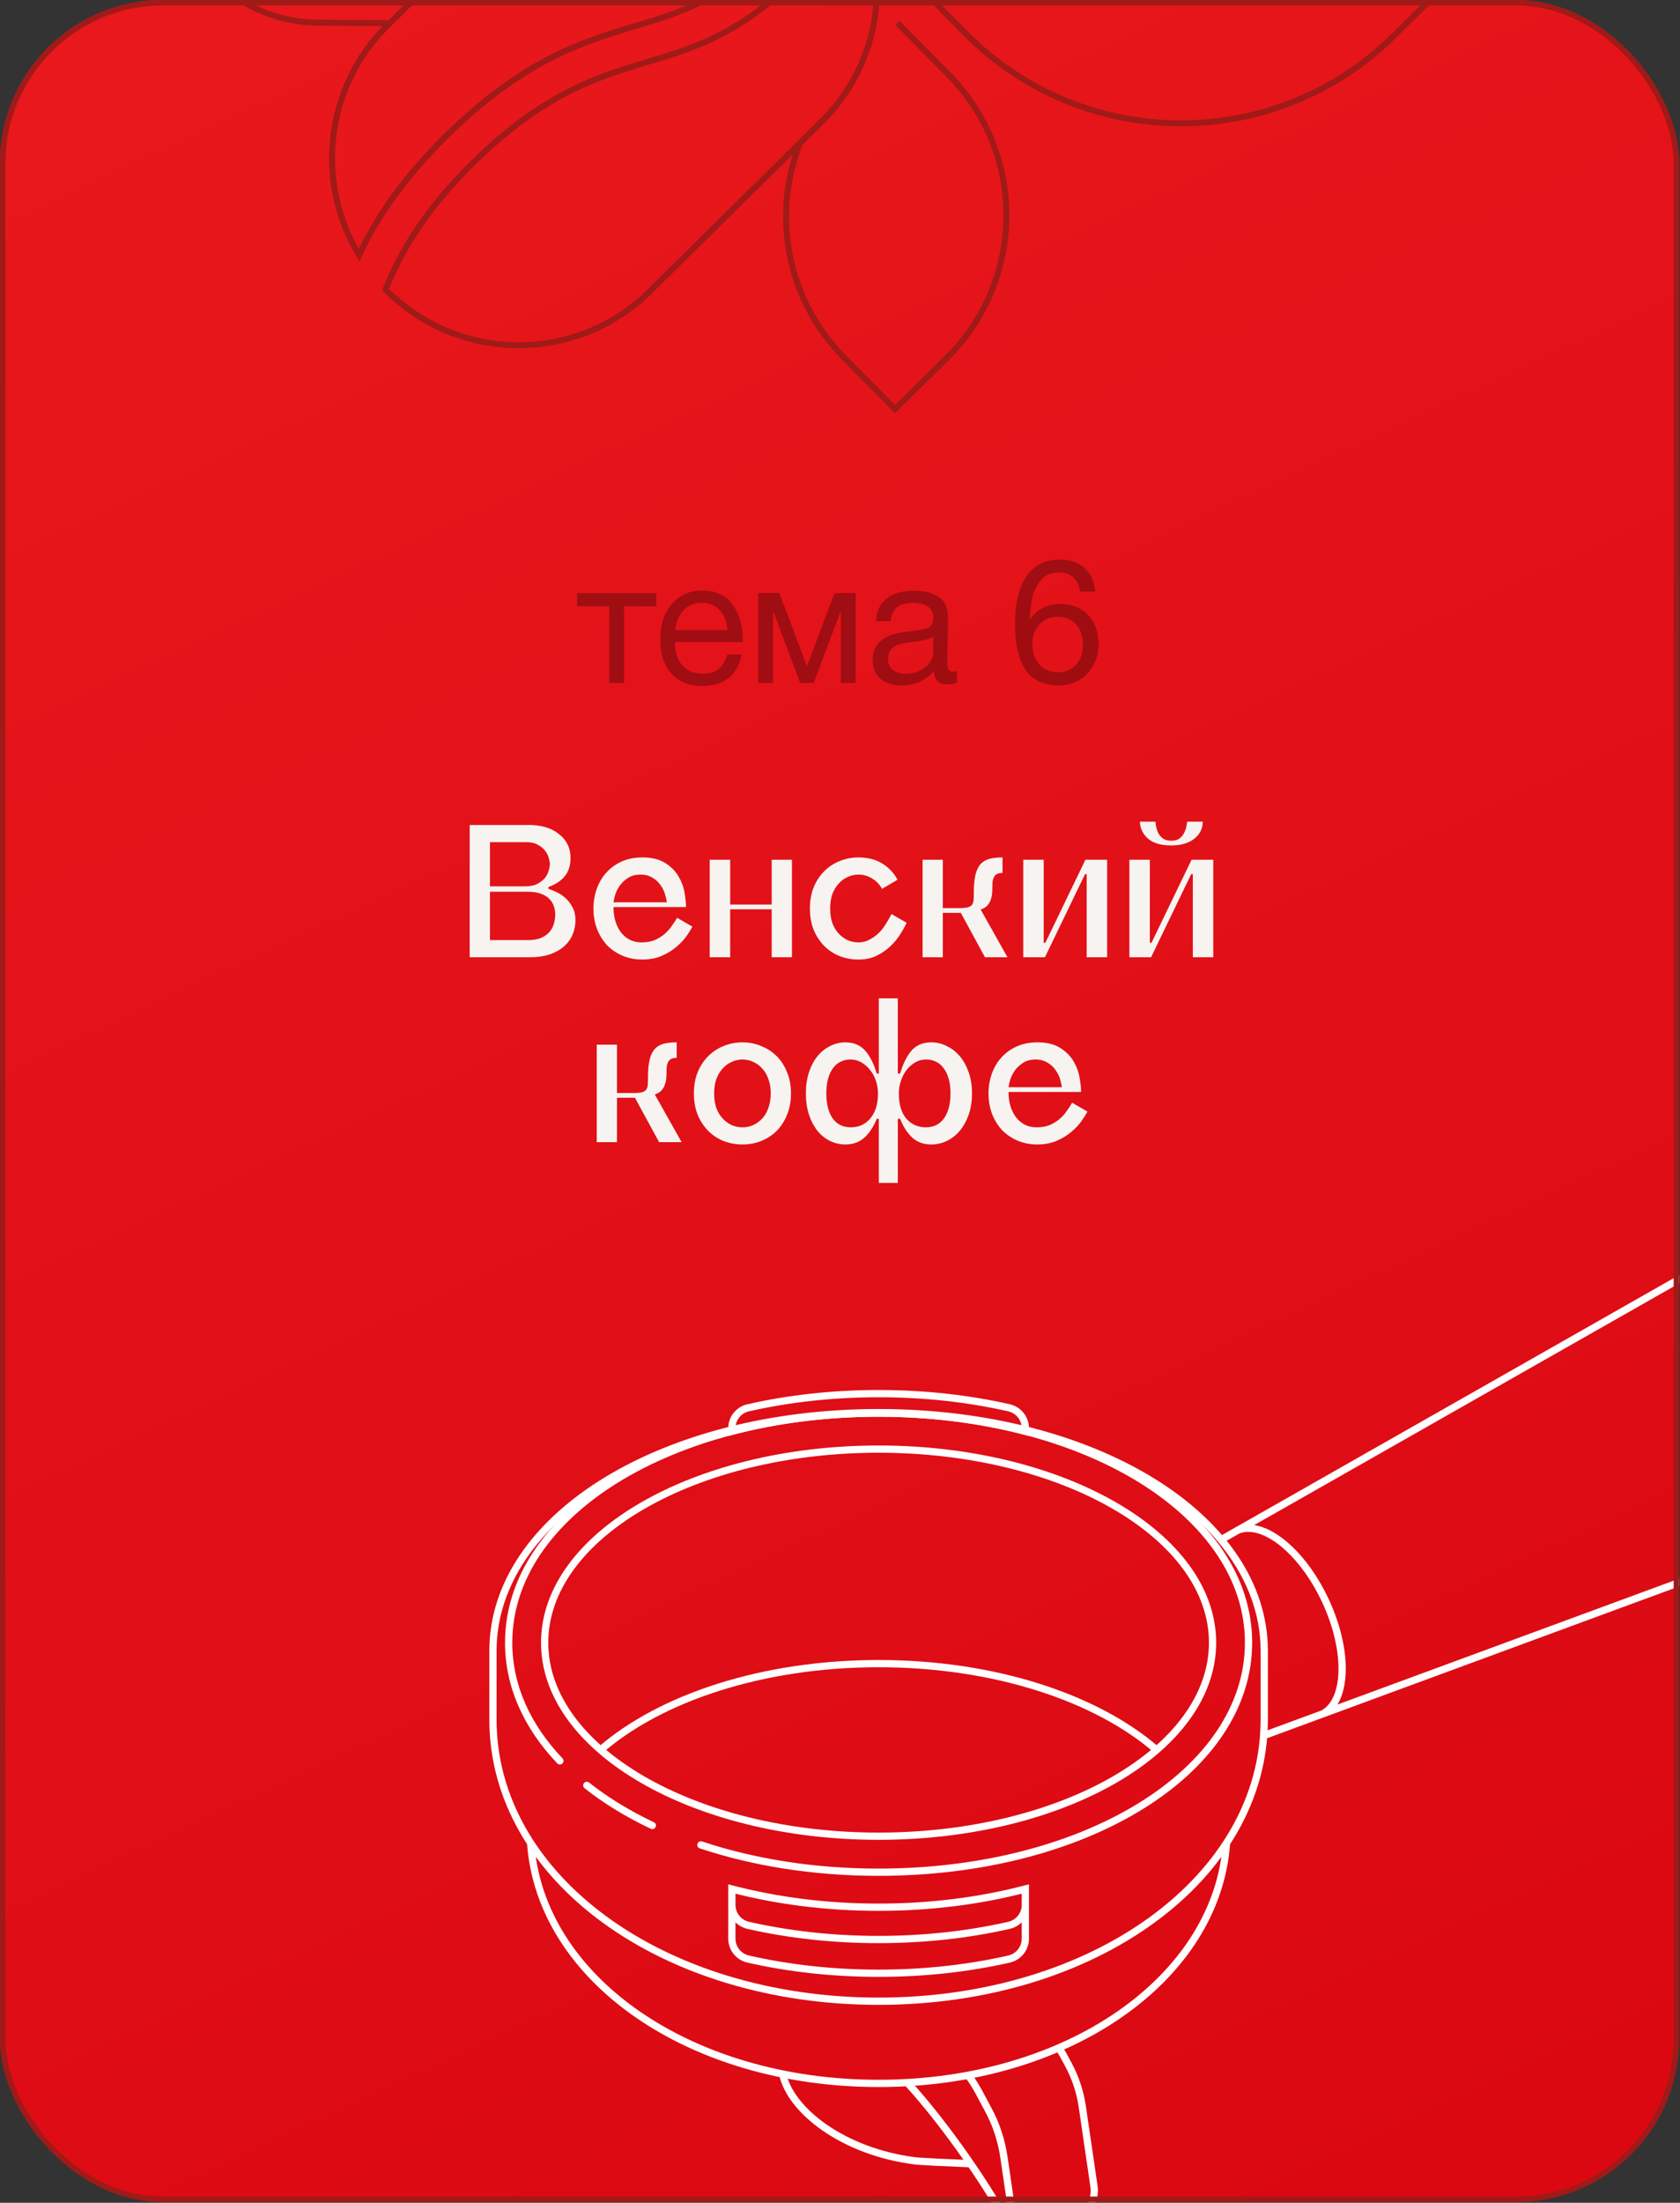 <?xml version="1.0" encoding="UTF-8"?> <svg xmlns="http://www.w3.org/2000/svg" width="309" height="405" viewBox="0 0 309 405" fill="none"><rect x="0" y="0" width="309" height="405" fill="#333333" stroke="none"/><g clip-path="url(#clip0_234_2633)"><rect width="308.83" height="404.853" rx="30" fill="url(#paint0_linear_234_2633)"></rect><path d="M90.116 163.954V172.846H97.032C98.02 172.846 98.831 172.719 99.464 172.466C100.123 172.187 100.642 171.833 101.022 171.402C101.428 170.946 101.706 170.439 101.858 169.882C102.036 169.299 102.124 168.704 102.124 168.096C102.124 167.64 102.048 167.171 101.896 166.69C101.744 166.183 101.478 165.727 101.098 165.322C100.718 164.917 100.199 164.587 99.54 164.334C98.882 164.081 98.033 163.954 96.994 163.954H90.116ZM90.116 154.834V162.966H96.538C97.526 162.966 98.312 162.801 98.894 162.472C99.502 162.143 99.971 161.763 100.3 161.332C100.63 160.876 100.845 160.42 100.946 159.964C101.073 159.508 101.136 159.141 101.136 158.862C101.136 158.583 101.073 158.229 100.946 157.798C100.845 157.342 100.63 156.899 100.3 156.468C99.971 156.012 99.515 155.632 98.932 155.328C98.375 154.999 97.653 154.834 96.766 154.834H90.116ZM105.848 169.198C105.848 170.11 105.671 170.984 105.316 171.82C104.987 172.631 104.468 173.353 103.758 173.986C103.074 174.594 102.2 175.088 101.136 175.468C100.072 175.823 98.818 176 97.374 176H86.392V151.68H97.374C98.388 151.68 99.35 151.807 100.262 152.06C101.174 152.313 101.972 152.706 102.656 153.238C103.366 153.745 103.923 154.378 104.328 155.138C104.734 155.898 104.936 156.772 104.936 157.76C104.936 159.128 104.582 160.243 103.872 161.104C103.163 161.965 102.162 162.624 100.87 163.08V163.422C101.301 163.549 101.808 163.751 102.39 164.03C102.973 164.309 103.518 164.676 104.024 165.132C104.531 165.588 104.962 166.158 105.316 166.842C105.671 167.501 105.848 168.286 105.848 169.198ZM117.779 160.8C116.917 160.8 116.183 160.99 115.575 161.37C114.967 161.75 114.46 162.206 114.055 162.738C113.675 163.27 113.383 163.827 113.181 164.41C113.003 164.993 112.889 165.487 112.839 165.892H122.643C122.617 165.537 122.516 165.069 122.339 164.486C122.187 163.903 121.921 163.346 121.541 162.814C121.186 162.257 120.692 161.788 120.059 161.408C119.451 161.003 118.691 160.8 117.779 160.8ZM127.355 170.376C127.101 170.857 126.734 171.44 126.253 172.124C125.771 172.808 125.151 173.467 124.391 174.1C123.656 174.733 122.769 175.278 121.731 175.734C120.692 176.19 119.476 176.418 118.083 176.418C116.816 176.418 115.638 176.19 114.549 175.734C113.459 175.278 112.509 174.645 111.699 173.834C110.913 172.998 110.293 172.01 109.837 170.87C109.381 169.705 109.153 168.425 109.153 167.032C109.153 165.765 109.355 164.562 109.761 163.422C110.166 162.282 110.749 161.294 111.509 160.458C112.269 159.597 113.206 158.913 114.321 158.406C115.435 157.899 116.702 157.646 118.121 157.646C119.919 157.646 121.351 158.001 122.415 158.71C123.479 159.394 124.289 160.23 124.847 161.218C125.404 162.181 125.759 163.169 125.911 164.182C126.088 165.195 126.177 166.031 126.177 166.69V166.766H112.839C112.839 167.754 112.965 168.653 113.219 169.464C113.472 170.249 113.827 170.933 114.283 171.516C114.739 172.073 115.271 172.504 115.879 172.808C116.512 173.112 117.209 173.264 117.969 173.264C118.881 173.264 119.666 173.137 120.325 172.884C120.983 172.605 121.566 172.263 122.073 171.858C122.605 171.427 123.061 170.946 123.441 170.414C123.846 169.857 124.213 169.299 124.543 168.742L127.355 170.376ZM145.66 158.064V176H141.936V167.184H134.298V176H130.536V158.064H134.298V166.31H141.936V158.064H145.66ZM162.227 163.422C161.796 162.611 161.188 161.978 160.403 161.522C159.643 161.041 158.807 160.8 157.895 160.8C157.185 160.8 156.514 160.952 155.881 161.256C155.247 161.535 154.69 161.953 154.209 162.51C153.727 163.042 153.347 163.688 153.069 164.448C152.815 165.208 152.689 166.069 152.689 167.032C152.689 167.995 152.815 168.869 153.069 169.654C153.347 170.414 153.727 171.06 154.209 171.592C154.69 172.124 155.247 172.542 155.881 172.846C156.514 173.125 157.185 173.264 157.895 173.264C158.655 173.264 159.351 173.087 159.985 172.732C160.643 172.377 161.226 171.947 161.733 171.44C162.239 170.908 162.67 170.338 163.025 169.73C163.405 169.122 163.721 168.565 163.975 168.058L166.749 169.654C166.47 170.287 166.077 170.997 165.571 171.782C165.089 172.567 164.481 173.302 163.747 173.986C163.037 174.67 162.189 175.253 161.201 175.734C160.238 176.19 159.136 176.418 157.895 176.418C156.653 176.418 155.488 176.203 154.399 175.772C153.335 175.341 152.397 174.721 151.587 173.91C150.776 173.074 150.13 172.086 149.649 170.946C149.193 169.781 148.965 168.476 148.965 167.032C148.965 165.588 149.193 164.296 149.649 163.156C150.13 161.991 150.776 161.003 151.587 160.192C152.397 159.381 153.335 158.761 154.399 158.33C155.488 157.874 156.653 157.646 157.895 157.646C159.643 157.646 161.112 158.026 162.303 158.786C163.519 159.546 164.443 160.534 165.077 161.75L162.227 163.422ZM185.306 176H181.164L176.718 167.83H173.412V176H169.688V158.064H173.412V166.956H176.604C177.237 166.956 177.718 166.905 178.048 166.804C178.402 166.703 178.656 166.538 178.808 166.31C178.96 166.082 179.048 165.791 179.074 165.436C179.099 165.056 179.112 164.6 179.112 164.068C179.112 162.751 179.213 161.674 179.416 160.838C179.618 160.002 179.922 159.356 180.328 158.9C180.758 158.419 181.303 158.089 181.962 157.912C182.646 157.735 183.456 157.646 184.394 157.646V160.496C183.659 160.496 183.165 160.699 182.912 161.104C182.658 161.509 182.532 162.003 182.532 162.586C182.532 163.067 182.519 163.549 182.494 164.03C182.468 164.511 182.38 164.967 182.228 165.398C182.101 165.803 181.886 166.171 181.582 166.5C181.303 166.804 180.898 167.045 180.366 167.222L185.306 176ZM203.633 158.064V176H199.871V160.724H199.567L192.195 176H188.205V158.064H191.967V173.34H192.271L199.643 158.064H203.633ZM215.442 155.442C213.542 155.442 212.11 155.024 211.148 154.188C210.185 153.327 209.691 152.288 209.666 151.072H212.516C212.541 151.249 212.579 151.541 212.63 151.946C212.706 152.326 212.832 152.719 213.01 153.124C213.212 153.504 213.504 153.846 213.884 154.15C214.264 154.429 214.783 154.568 215.442 154.568C216.1 154.568 216.607 154.429 216.962 154.15C217.342 153.846 217.62 153.504 217.798 153.124C218 152.719 218.14 152.326 218.216 151.946C218.292 151.541 218.342 151.249 218.368 151.072H221.218C221.218 151.68 221.091 152.25 220.838 152.782C220.584 153.289 220.217 153.745 219.736 154.15C219.254 154.555 218.646 154.872 217.912 155.1C217.202 155.328 216.379 155.442 215.442 155.442ZM223.156 158.064V176H219.394V160.724H219.09L211.718 176H207.728V158.064H211.49V173.34H211.794L219.166 158.064H223.156ZM125.374 210H121.232L116.786 201.83H113.48V210H109.756V192.064H113.48V200.956H116.672C117.306 200.956 117.787 200.905 118.116 200.804C118.471 200.703 118.724 200.538 118.876 200.31C119.028 200.082 119.117 199.791 119.142 199.436C119.168 199.056 119.18 198.6 119.18 198.068C119.18 196.751 119.282 195.674 119.484 194.838C119.687 194.002 119.991 193.356 120.396 192.9C120.827 192.419 121.372 192.089 122.03 191.912C122.714 191.735 123.525 191.646 124.462 191.646V194.496C123.728 194.496 123.234 194.699 122.98 195.104C122.727 195.509 122.6 196.003 122.6 196.586C122.6 197.067 122.588 197.549 122.562 198.03C122.537 198.511 122.448 198.967 122.296 199.398C122.17 199.803 121.954 200.171 121.65 200.5C121.372 200.804 120.966 201.045 120.434 201.222L125.374 210ZM136.557 191.646C137.798 191.646 138.951 191.874 140.015 192.33C141.104 192.761 142.054 193.381 142.865 194.192C143.676 195.003 144.309 195.991 144.765 197.156C145.246 198.296 145.487 199.588 145.487 201.032C145.487 202.476 145.246 203.781 144.765 204.946C144.309 206.086 143.676 207.074 142.865 207.91C142.054 208.721 141.104 209.341 140.015 209.772C138.951 210.203 137.798 210.418 136.557 210.418C135.316 210.418 134.15 210.203 133.061 209.772C131.997 209.341 131.06 208.721 130.249 207.91C129.438 207.074 128.792 206.086 128.311 204.946C127.855 203.781 127.627 202.476 127.627 201.032C127.627 199.588 127.855 198.296 128.311 197.156C128.792 195.991 129.438 195.003 130.249 194.192C131.06 193.381 131.997 192.761 133.061 192.33C134.15 191.874 135.316 191.646 136.557 191.646ZM136.557 207.264C137.292 207.264 137.963 207.125 138.571 206.846C139.204 206.542 139.762 206.124 140.243 205.592C140.724 205.06 141.092 204.414 141.345 203.654C141.624 202.869 141.763 201.995 141.763 201.032C141.763 200.069 141.624 199.208 141.345 198.448C141.092 197.688 140.724 197.042 140.243 196.51C139.762 195.953 139.204 195.535 138.571 195.256C137.963 194.952 137.292 194.8 136.557 194.8C135.848 194.8 135.176 194.952 134.543 195.256C133.91 195.535 133.352 195.953 132.871 196.51C132.39 197.042 132.01 197.688 131.731 198.448C131.478 199.208 131.351 200.069 131.351 201.032C131.351 201.995 131.478 202.869 131.731 203.654C132.01 204.414 132.39 205.06 132.871 205.592C133.352 206.124 133.91 206.542 134.543 206.846C135.176 207.125 135.848 207.264 136.557 207.264ZM156.47 207.264C157.18 207.264 157.838 207.137 158.446 206.884C159.054 206.605 159.586 206.2 160.042 205.668C160.498 205.136 160.853 204.49 161.106 203.73C161.36 202.945 161.486 202.045 161.486 201.032C161.486 200.221 161.36 199.449 161.106 198.714C160.853 197.954 160.498 197.295 160.042 196.738C159.586 196.155 159.054 195.687 158.446 195.332C157.838 194.977 157.18 194.8 156.47 194.8C155.026 194.8 153.912 195.37 153.126 196.51C152.366 197.625 151.986 199.132 151.986 201.032C151.986 202.957 152.366 204.477 153.126 205.592C153.912 206.707 155.026 207.264 156.47 207.264ZM170.302 207.264C171.746 207.264 172.861 206.707 173.646 205.592C174.432 204.477 174.824 202.957 174.824 201.032C174.824 199.132 174.432 197.625 173.646 196.51C172.861 195.37 171.746 194.8 170.302 194.8C169.593 194.8 168.934 194.977 168.326 195.332C167.718 195.687 167.186 196.155 166.73 196.738C166.3 197.295 165.958 197.954 165.704 198.714C165.451 199.449 165.324 200.221 165.324 201.032C165.324 203.084 165.793 204.642 166.73 205.706C167.668 206.745 168.858 207.264 170.302 207.264ZM171.29 191.646C172.304 191.646 173.254 191.874 174.14 192.33C175.052 192.761 175.85 193.381 176.534 194.192C177.218 195.003 177.763 195.991 178.168 197.156C178.574 198.296 178.776 199.588 178.776 201.032C178.776 202.476 178.574 203.781 178.168 204.946C177.763 206.086 177.218 207.074 176.534 207.91C175.85 208.721 175.052 209.341 174.14 209.772C173.254 210.203 172.304 210.418 171.29 210.418C169.897 210.418 168.744 210.013 167.832 209.202C166.92 208.366 166.16 207.201 165.552 205.706H165.134V217.486H161.638V205.706H161.258C160.65 207.201 159.878 208.366 158.94 209.202C158.028 210.013 156.876 210.418 155.482 210.418C154.494 210.418 153.557 210.203 152.67 209.772C151.784 209.341 151.011 208.721 150.352 207.91C149.694 207.074 149.174 206.086 148.794 204.946C148.414 203.781 148.224 202.476 148.224 201.032C148.224 199.588 148.414 198.296 148.794 197.156C149.174 195.991 149.694 195.003 150.352 194.192C151.011 193.381 151.784 192.761 152.67 192.33C153.557 191.874 154.494 191.646 155.482 191.646C157.028 191.646 158.244 192.153 159.13 193.166C160.017 194.179 160.726 195.585 161.258 197.384H161.638V183.552H165.134V197.384H165.552C166.084 195.585 166.781 194.179 167.642 193.166C168.529 192.153 169.745 191.646 171.29 191.646ZM190.439 194.8C189.577 194.8 188.843 194.99 188.235 195.37C187.627 195.75 187.12 196.206 186.715 196.738C186.335 197.27 186.043 197.827 185.841 198.41C185.663 198.993 185.549 199.487 185.499 199.892H195.303C195.277 199.537 195.176 199.069 194.999 198.486C194.847 197.903 194.581 197.346 194.201 196.814C193.846 196.257 193.352 195.788 192.719 195.408C192.111 195.003 191.351 194.8 190.439 194.8ZM200.015 204.376C199.761 204.857 199.394 205.44 198.913 206.124C198.431 206.808 197.811 207.467 197.051 208.1C196.316 208.733 195.429 209.278 194.391 209.734C193.352 210.19 192.136 210.418 190.743 210.418C189.476 210.418 188.298 210.19 187.209 209.734C186.119 209.278 185.169 208.645 184.359 207.834C183.573 206.998 182.953 206.01 182.497 204.87C182.041 203.705 181.813 202.425 181.813 201.032C181.813 199.765 182.015 198.562 182.421 197.422C182.826 196.282 183.409 195.294 184.169 194.458C184.929 193.597 185.866 192.913 186.981 192.406C188.095 191.899 189.362 191.646 190.781 191.646C192.579 191.646 194.011 192.001 195.075 192.71C196.139 193.394 196.949 194.23 197.507 195.218C198.064 196.181 198.419 197.169 198.571 198.182C198.748 199.195 198.837 200.031 198.837 200.69V200.766H185.499C185.499 201.754 185.625 202.653 185.879 203.464C186.132 204.249 186.487 204.933 186.943 205.516C187.399 206.073 187.931 206.504 188.539 206.808C189.172 207.112 189.869 207.264 190.629 207.264C191.541 207.264 192.326 207.137 192.985 206.884C193.643 206.605 194.226 206.263 194.733 205.858C195.265 205.427 195.721 204.946 196.101 204.414C196.506 203.857 196.873 203.299 197.203 202.742L200.015 204.376Z" fill="#F6F3F0"></path><path opacity="0.3" d="M120.697 111.46H114.777V125.572H112.057V111.46H106.137V109.06H120.697V111.46ZM136.419 120.356C135.587 124.196 133.187 126.116 129.219 126.116C126.787 126.116 124.878 125.358 123.491 123.844C122.126 122.329 121.443 120.228 121.443 117.54C121.443 114.873 122.147 112.718 123.555 111.076C124.985 109.412 126.841 108.58 129.123 108.58C131.662 108.58 133.539 109.444 134.755 111.172C135.993 112.878 136.611 115.044 136.611 117.668V118.052H124.195L124.163 118.244C124.163 119.993 124.622 121.369 125.539 122.372C126.457 123.374 127.715 123.876 129.315 123.876C130.51 123.876 131.449 123.598 132.131 123.044C132.835 122.489 133.379 121.593 133.763 120.356H136.419ZM133.795 115.844C133.667 114.265 133.187 113.038 132.355 112.164C131.523 111.268 130.425 110.82 129.059 110.82C127.737 110.82 126.638 111.268 125.763 112.164C124.889 113.06 124.366 114.286 124.195 115.844H133.795ZM157.383 125.572H154.663V112.548H154.567L149.671 125.572H147.175L142.279 112.548H142.183V125.572H139.463V109.06H143.367L148.391 122.436H148.455L153.479 109.06H157.383V125.572ZM176.025 123.396V125.508C175.47 125.721 174.852 125.828 174.169 125.828C172.612 125.828 171.812 125.017 171.769 123.396C170.212 125.145 168.217 126.02 165.785 126.02C164.164 126.02 162.873 125.604 161.913 124.772C160.974 123.94 160.505 122.798 160.505 121.348C160.505 118.404 162.457 116.686 166.361 116.196C166.617 116.153 166.99 116.11 167.481 116.068C169.337 115.854 170.478 115.609 170.905 115.332C171.396 114.99 171.641 114.404 171.641 113.572C171.641 111.758 170.393 110.852 167.897 110.852C166.617 110.852 165.646 111.118 164.985 111.652C164.324 112.164 163.929 113.017 163.801 114.212H161.145C161.188 112.441 161.817 111.065 163.033 110.084C164.249 109.102 165.924 108.612 168.057 108.612C170.382 108.612 172.11 109.145 173.241 110.212C173.604 110.553 173.87 111.001 174.041 111.556C174.212 112.11 174.308 112.569 174.329 112.932C174.35 113.273 174.361 113.796 174.361 114.5C174.361 115.31 174.34 116.537 174.297 118.18C174.254 119.822 174.233 121.049 174.233 121.86C174.233 122.457 174.308 122.884 174.457 123.14C174.628 123.374 174.926 123.492 175.353 123.492C175.524 123.492 175.748 123.46 176.025 123.396ZM171.641 116.996C171.449 117.145 171.246 117.273 171.033 117.38C170.82 117.486 170.542 117.572 170.201 117.636C169.881 117.7 169.657 117.753 169.529 117.796C169.422 117.817 169.145 117.86 168.697 117.924C168.249 117.966 168.014 117.988 167.993 117.988C167.332 118.073 166.894 118.137 166.681 118.18C166.489 118.201 166.105 118.286 165.529 118.436C164.974 118.585 164.58 118.756 164.345 118.948C164.11 119.14 163.876 119.428 163.641 119.812C163.428 120.174 163.321 120.612 163.321 121.124C163.321 121.977 163.609 122.649 164.185 123.14C164.782 123.63 165.593 123.876 166.617 123.876C167.918 123.876 169.081 123.492 170.105 122.724C171.129 121.956 171.641 121.049 171.641 120.004V116.996ZM201.447 108.772H198.663C198.514 107.684 198.108 106.83 197.447 106.212C196.807 105.572 195.932 105.252 194.823 105.252C194.055 105.252 193.362 105.39 192.743 105.668C192.146 105.945 191.655 106.35 191.271 106.884C190.908 107.396 190.599 107.918 190.343 108.452C190.087 108.985 189.895 109.636 189.767 110.404C189.639 111.172 189.554 111.801 189.511 112.292C189.468 112.761 189.426 113.337 189.383 114.02C190.62 112.036 192.498 111.044 195.015 111.044C197.127 111.044 198.823 111.716 200.103 113.06C201.404 114.382 202.055 116.132 202.055 118.308C202.055 120.548 201.372 122.393 200.007 123.844C198.663 125.294 196.86 126.02 194.599 126.02C189.33 126.02 186.695 122.265 186.695 114.756C186.695 113.582 186.759 112.473 186.887 111.428C187.036 110.382 187.292 109.326 187.655 108.26C188.039 107.172 188.53 106.244 189.127 105.476C189.724 104.708 190.514 104.089 191.495 103.62C192.498 103.129 193.639 102.884 194.919 102.884C196.818 102.884 198.343 103.406 199.495 104.452C200.647 105.476 201.298 106.916 201.447 108.772ZM194.535 113.412C193.148 113.412 192.028 113.881 191.175 114.82C190.322 115.737 189.895 116.942 189.895 118.436C189.895 119.993 190.322 121.241 191.175 122.18C192.05 123.118 193.191 123.588 194.599 123.588C195.964 123.588 197.063 123.14 197.895 122.244C198.748 121.326 199.175 120.1 199.175 118.564C199.175 116.985 198.759 115.737 197.927 114.82C197.095 113.881 195.964 113.412 194.535 113.412Z" fill="black"></path><path d="M71.274 3.706L58.465 3.625C51.158 3.578 44.567 0.575 39.806 -4.244L39.028 -3.475C43.98 1.541 50.854 4.672 58.459 4.721L71.267 4.8L71.274 3.706Z" fill="#A01A18"></path><path d="M141.684 -9.116L141.301 -9.504C131.994 -0.33 125.459 1.614 116.955 4.178C107.196 7.102 95.989 10.485 81.653 24.655C73.284 32.916 68.606 40.144 65.546 46.672L66.042 46.904L66.511 46.619C58.579 33.543 60.289 16.278 71.651 5.064L103.221 -26.11C109.864 -32.669 118.533 -35.915 127.184 -35.859C135.838 -35.802 144.463 -32.449 151.023 -25.803C151.467 -25.356 151.872 -24.857 152.316 -24.354L152.726 -24.716L152.223 -24.93C150.152 -20.078 147.194 -15.326 141.3 -9.502L141.683 -9.114L142.069 -8.723C148.042 -14.621 151.114 -19.532 153.231 -24.5L153.365 -24.819L153.138 -25.076C152.714 -25.559 152.294 -26.074 151.802 -26.572C138.26 -40.29 116.166 -40.43 102.452 -26.889L70.882 4.285C59.154 15.865 57.383 33.684 65.574 47.185L66.106 48.061L66.54 47.136C69.546 40.717 74.136 33.619 82.423 25.437C96.637 11.412 107.516 8.164 117.268 5.226C125.76 2.683 132.645 0.593 142.068 -8.723L141.682 -9.114L141.684 -9.116Z" fill="#A01A18"></path><path d="M146.197 -4.543C135.664 5.846 127.64 8.24 118.949 10.86C109.982 13.549 99.653 16.665 86.549 29.616C77.513 38.535 73.156 46.184 70.408 53.008L70.28 53.322L70.548 53.621L70.555 53.633L70.563 53.641C84.105 67.356 106.201 67.497 119.914 53.956L151.485 22.783C159.468 14.9 162.849 4.119 161.603 -6.216L161.058 -6.15L161.445 -5.759L178.136 -22.242C188.975 -32.944 203.121 -38.236 217.236 -38.148C231.352 -38.057 245.43 -32.58 256.128 -21.743L270.021 -7.669L255.952 6.224C245.113 16.926 230.967 22.218 216.851 22.128C202.733 22.038 188.655 16.562 177.953 5.724L170.828 -1.494L170.051 -0.726L177.174 6.493C199.001 28.601 234.616 28.831 256.72 7.004L271.569 -7.659L256.907 -22.513C235.083 -44.621 199.471 -44.848 177.366 -23.021L160.484 -6.352L160.515 -6.086C161.72 3.93 158.45 14.363 150.714 22.001L119.143 53.175C112.501 59.734 103.83 62.978 95.181 62.924C86.527 62.867 77.903 59.514 71.34 52.869L70.952 53.253L71.36 52.89L71.323 52.848L70.913 53.21L71.423 53.418C74.127 46.706 78.382 39.225 87.319 30.396C100.298 17.593 110.298 14.605 119.265 11.909C127.948 9.305 136.307 6.772 146.965 -3.764L146.196 -4.543L146.197 -4.543Z" fill="#A01A18"></path><path d="M146.627 26.129C141.38 39.46 144.089 55.211 154.8 66.066L164.608 76.001L174.55 66.184C189.22 51.697 189.371 28.058 174.889 13.387L165.459 3.834L164.681 4.604L174.11 14.156C181.141 21.278 184.617 30.571 184.561 39.849C184.499 49.126 180.904 58.373 173.783 65.407L164.62 74.455L155.579 65.296C145.182 54.763 142.553 39.468 147.648 26.53L146.627 26.128L146.627 26.129Z" fill="#A01A18"></path><path d="M108.343 327.73C111.79 330.46 115.797 332.916 120.264 335.03C120.599 335.186 120.738 335.582 120.583 335.919C120.424 336.251 120.026 336.393 119.694 336.235C115.146 334.081 111.048 331.579 107.515 328.777C107.225 328.547 107.175 328.128 107.408 327.839C107.636 327.549 108.053 327.503 108.343 327.732V327.73ZM129.123 338.565C138.698 341.753 149.744 343.558 161.6 343.555C180.569 343.558 197.468 338.94 209.577 331.426C221.693 323.907 228.977 313.549 228.974 302.014C228.977 290.484 221.692 280.126 209.577 272.604C197.468 265.096 180.569 260.478 161.6 260.478C142.632 260.478 125.73 265.096 113.621 272.604C101.505 280.126 94.222 290.484 94.224 302.014C94.227 309.829 97.551 317.07 103.462 323.29C103.717 323.556 103.706 323.979 103.438 324.234C103.171 324.485 102.75 324.477 102.494 324.21C96.4 317.802 92.885 310.216 92.889 302.014C92.891 289.882 100.552 279.137 112.92 271.471C125.293 263.799 142.411 259.146 161.6 259.146C180.79 259.146 197.908 263.799 210.281 271.471C222.646 279.135 230.307 289.882 230.309 302.014C230.307 314.151 222.646 324.9 210.281 332.561C197.908 340.234 180.783 344.888 161.6 344.888C149.609 344.888 138.425 343.069 128.702 339.836C128.354 339.72 128.163 339.34 128.282 338.99C128.397 338.642 128.774 338.451 129.123 338.567V338.565Z" fill="white"></path><path d="M358.898 206.736L358.571 206.155C363.534 203.332 368.918 202 374.216 202C386.129 201.997 397.625 208.732 403.035 220.378C405.05 224.715 406 229.264 406 233.732C406.003 246.582 398.139 258.778 385.219 263.538L231.674 320.095L231.752 319.063C231.819 318.091 231.864 317.118 231.864 316.141V303.532C231.862 296.276 229.071 289.501 224.076 283.522L223.564 282.911L358.57 206.155L358.897 206.736L359.227 207.315L224.919 283.675L224.59 283.096L225.102 282.667C230.258 288.829 233.199 295.929 233.199 303.532V316.141C233.199 317.157 233.153 318.163 233.08 319.158L232.414 319.109L232.183 318.485L384.759 262.286C397.135 257.726 404.664 246.042 404.664 233.73C404.664 229.453 403.756 225.099 401.825 220.942C396.643 209.78 385.63 203.334 374.214 203.334C369.139 203.334 363.986 204.609 359.227 207.315L358.897 206.736H358.898ZM242.818 314.593C243.886 314.095 244.717 313.165 245.301 311.831C245.877 310.502 246.19 308.777 246.187 306.798C246.19 303.265 245.206 298.949 243.203 294.631C241.379 290.707 239.017 287.43 236.574 285.157C234.134 282.875 231.622 281.636 229.591 281.645C228.914 281.645 228.286 281.778 227.7 282.047L227.138 280.836C227.909 280.48 228.737 280.309 229.591 280.309C232.154 280.32 234.892 281.771 237.484 284.18C240.074 286.596 242.524 290.006 244.412 294.068C246.488 298.541 247.524 303.02 247.524 306.796C247.524 308.91 247.2 310.804 246.525 312.361C245.853 313.914 244.806 315.141 243.381 315.801L242.819 314.59L242.818 314.593ZM161.6 259.81V260.48C152.012 260.48 142.956 261.658 134.78 263.798L133.944 264.012V262.582C133.944 260.466 135.417 258.647 137.476 258.181C144.951 256.485 153.072 255.561 161.6 255.561C170.128 255.561 178.249 256.485 185.724 258.181C187.783 258.647 189.256 260.468 189.256 262.582V264.012L188.42 263.798C180.244 261.658 171.186 260.48 161.6 260.48V259.145C171.293 259.145 180.464 260.338 188.758 262.504L188.587 263.15H187.921V262.582C187.921 261.096 186.887 259.814 185.428 259.48C178.051 257.807 170.032 256.895 161.599 256.895C153.165 256.895 145.146 257.807 137.77 259.48C136.31 259.813 135.276 261.093 135.276 262.582V263.15H134.61L134.439 262.504C142.733 260.338 151.899 259.145 161.597 259.145V259.812L161.6 259.81ZM189.256 347.616V356.439C189.256 358.558 187.783 360.377 185.724 360.84C178.249 362.54 170.128 363.463 161.6 363.463C153.072 363.463 144.951 362.539 137.476 360.84C135.418 360.377 133.944 358.558 133.944 356.439V347.452H135.278V356.439C135.278 357.926 136.312 359.209 137.771 359.543C145.147 361.217 153.166 362.131 161.6 362.131C170.034 362.131 178.053 361.216 185.429 359.543C186.889 359.211 187.922 357.928 187.922 356.439V347.616H189.256ZM188.587 350.239H189.256C189.256 352.355 187.783 354.174 185.724 354.64C178.249 356.34 170.128 357.26 161.6 357.26C153.072 357.26 144.951 356.339 137.476 354.64C135.418 354.174 133.944 352.355 133.944 350.239V346.446L134.78 346.66C142.955 348.8 152.009 349.987 161.6 349.987C171.191 349.987 180.241 348.8 188.42 346.66L189.256 346.446V350.239H187.922V347.308H188.589L188.76 347.954C180.462 350.12 171.305 351.321 161.601 351.321C151.898 351.321 142.738 350.119 134.443 347.954L134.614 347.308H135.281V350.239C135.281 351.728 136.314 353.006 137.774 353.34C145.15 355.017 153.169 355.926 161.603 355.926C170.036 355.926 178.056 355.017 185.432 353.34C186.891 353.008 187.925 351.728 187.925 350.239H188.591H188.587ZM226.26 338.897C225.36 351.632 217.909 362.858 206.345 370.87C194.785 378.884 179.099 383.717 161.599 383.717C144.098 383.717 128.412 378.884 116.85 370.87C105.29 362.858 97.838 351.633 96.934 338.897L98.263 338.805C99.131 351.058 106.3 361.931 117.608 369.772C128.913 377.61 144.34 382.382 161.597 382.382C178.854 382.382 194.283 377.611 205.585 369.772C216.893 361.931 224.061 351.058 224.931 338.805L226.259 338.897H226.26ZM110.032 321.229C121.222 311.526 140.135 305.207 161.599 305.202C183.06 305.207 201.976 311.526 213.159 321.229L212.288 322.239C201.455 312.817 182.8 306.528 161.599 306.536C140.395 306.528 121.742 312.816 110.906 322.239L110.032 321.229ZM100.178 302.014H100.845C100.836 311.505 107.5 320.221 118.501 326.6C129.49 332.967 144.745 336.937 161.6 336.934C178.455 336.937 193.71 332.967 204.699 326.6C215.7 320.221 222.365 311.505 222.357 302.014C222.365 292.523 215.701 283.807 204.699 277.431C193.71 271.061 178.456 267.094 161.6 267.097C144.745 267.094 129.492 271.061 118.501 277.431C107.5 283.807 100.835 292.523 100.845 302.014H99.51C99.516 291.854 106.606 282.776 117.836 276.277C129.077 269.767 144.534 265.768 161.6 265.763C178.666 265.768 194.123 269.767 205.364 276.277C216.594 282.777 223.681 291.854 223.689 302.014C223.681 312.177 216.594 321.255 205.364 327.754C194.123 334.264 178.666 338.263 161.6 338.265C144.534 338.263 129.077 334.264 117.836 327.754C106.606 321.254 99.516 312.177 99.51 302.014H100.18H100.178ZM161.6 259.725V259.056C181.596 259.059 199.439 263.886 212.333 271.849C225.216 279.8 233.197 290.948 233.2 303.531V316.14C233.2 330.913 225.264 344.061 212.376 353.468C199.481 362.887 181.613 368.606 161.6 368.606C141.587 368.606 123.718 362.887 110.824 353.468C97.936 344.061 89.997 330.913 90 316.14V303.531C90.003 290.947 97.984 279.8 110.867 271.849C123.763 263.886 141.604 259.06 161.6 259.056V260.39C141.821 260.388 124.195 265.183 111.568 272.983C98.932 280.795 91.332 291.549 91.334 303.531V316.14C91.334 330.415 98.981 343.163 111.612 352.394C124.237 361.614 141.839 367.271 161.6 367.271C181.361 367.271 198.96 361.614 211.589 352.394C224.22 343.163 231.863 330.415 231.866 316.14V303.531C231.869 291.549 224.27 280.796 211.632 272.983C199.003 265.183 181.378 260.388 161.599 260.39V259.724L161.6 259.725Z" fill="white"></path><path d="M167.485 382.596C173.91 389.563 183.095 402.402 187.473 411.497C187.631 411.829 187.492 412.23 187.163 412.388C186.83 412.547 186.434 412.408 186.271 412.075C181.998 403.174 172.815 390.333 166.503 383.502C166.254 383.234 166.272 382.811 166.543 382.559C166.812 382.31 167.234 382.328 167.484 382.596H167.485Z" fill="white"></path><path d="M195.422 376.294C196.293 377.73 196.291 377.791 197.056 379.203C198.433 381.746 199.316 384.459 199.725 387.242L201.882 401.954C201.919 402.214 201.938 402.481 201.938 402.749C201.903 406.242 199.042 410.376 195.159 412.741C193.44 413.778 191.758 414.303 190.273 414.305C189.208 414.305 188.235 414.027 187.477 413.434C186.719 412.847 186.221 411.947 186.068 410.873L183.998 396.772C183.552 393.731 182.608 390.775 181.083 388.018C179.963 385.977 178.949 383.748 177.528 381.975L178.568 381.142C180.127 383.097 181.165 385.401 182.253 387.375C183.857 390.279 184.856 393.389 185.319 396.577L187.387 410.678C187.508 411.477 187.832 412.012 188.305 412.384C188.776 412.754 189.44 412.972 190.276 412.972C191.436 412.975 192.914 412.541 194.476 411.603C198.028 409.492 200.642 405.493 200.605 402.752L200.564 402.147L198.411 387.438C198.025 384.805 197.189 382.244 195.887 379.846C195.1 378.396 195.143 378.41 194.283 376.985L195.427 376.297L195.422 376.294Z" fill="white"></path><path d="M144.594 381.174C145.286 384.33 147.958 387.802 152.101 390.657C156.242 393.518 161.826 395.776 168.255 396.61C169.442 396.768 175.264 397.014 178.547 397.148L178.493 398.48C175.178 398.34 169.446 398.107 168.085 397.933C161.448 397.067 155.671 394.745 151.343 391.756C147.018 388.762 144.111 385.105 143.292 381.465L144.596 381.173L144.594 381.174Z" fill="white"></path></g><rect x="0.5" y="0.5" width="307.83" height="403.853" rx="29.5" stroke="#A01A18"></rect><defs><linearGradient id="paint0_linear_234_2633" x1="61.41" y1="-3.569" x2="252.61" y2="408.033" gradientUnits="userSpaceOnUse"><stop stop-color="#E8181C"></stop><stop offset="1" stop-color="#DB0812"></stop></linearGradient><clipPath id="clip0_234_2633"><rect width="308.83" height="404.853" rx="30" fill="white"></rect></clipPath></defs></svg> 